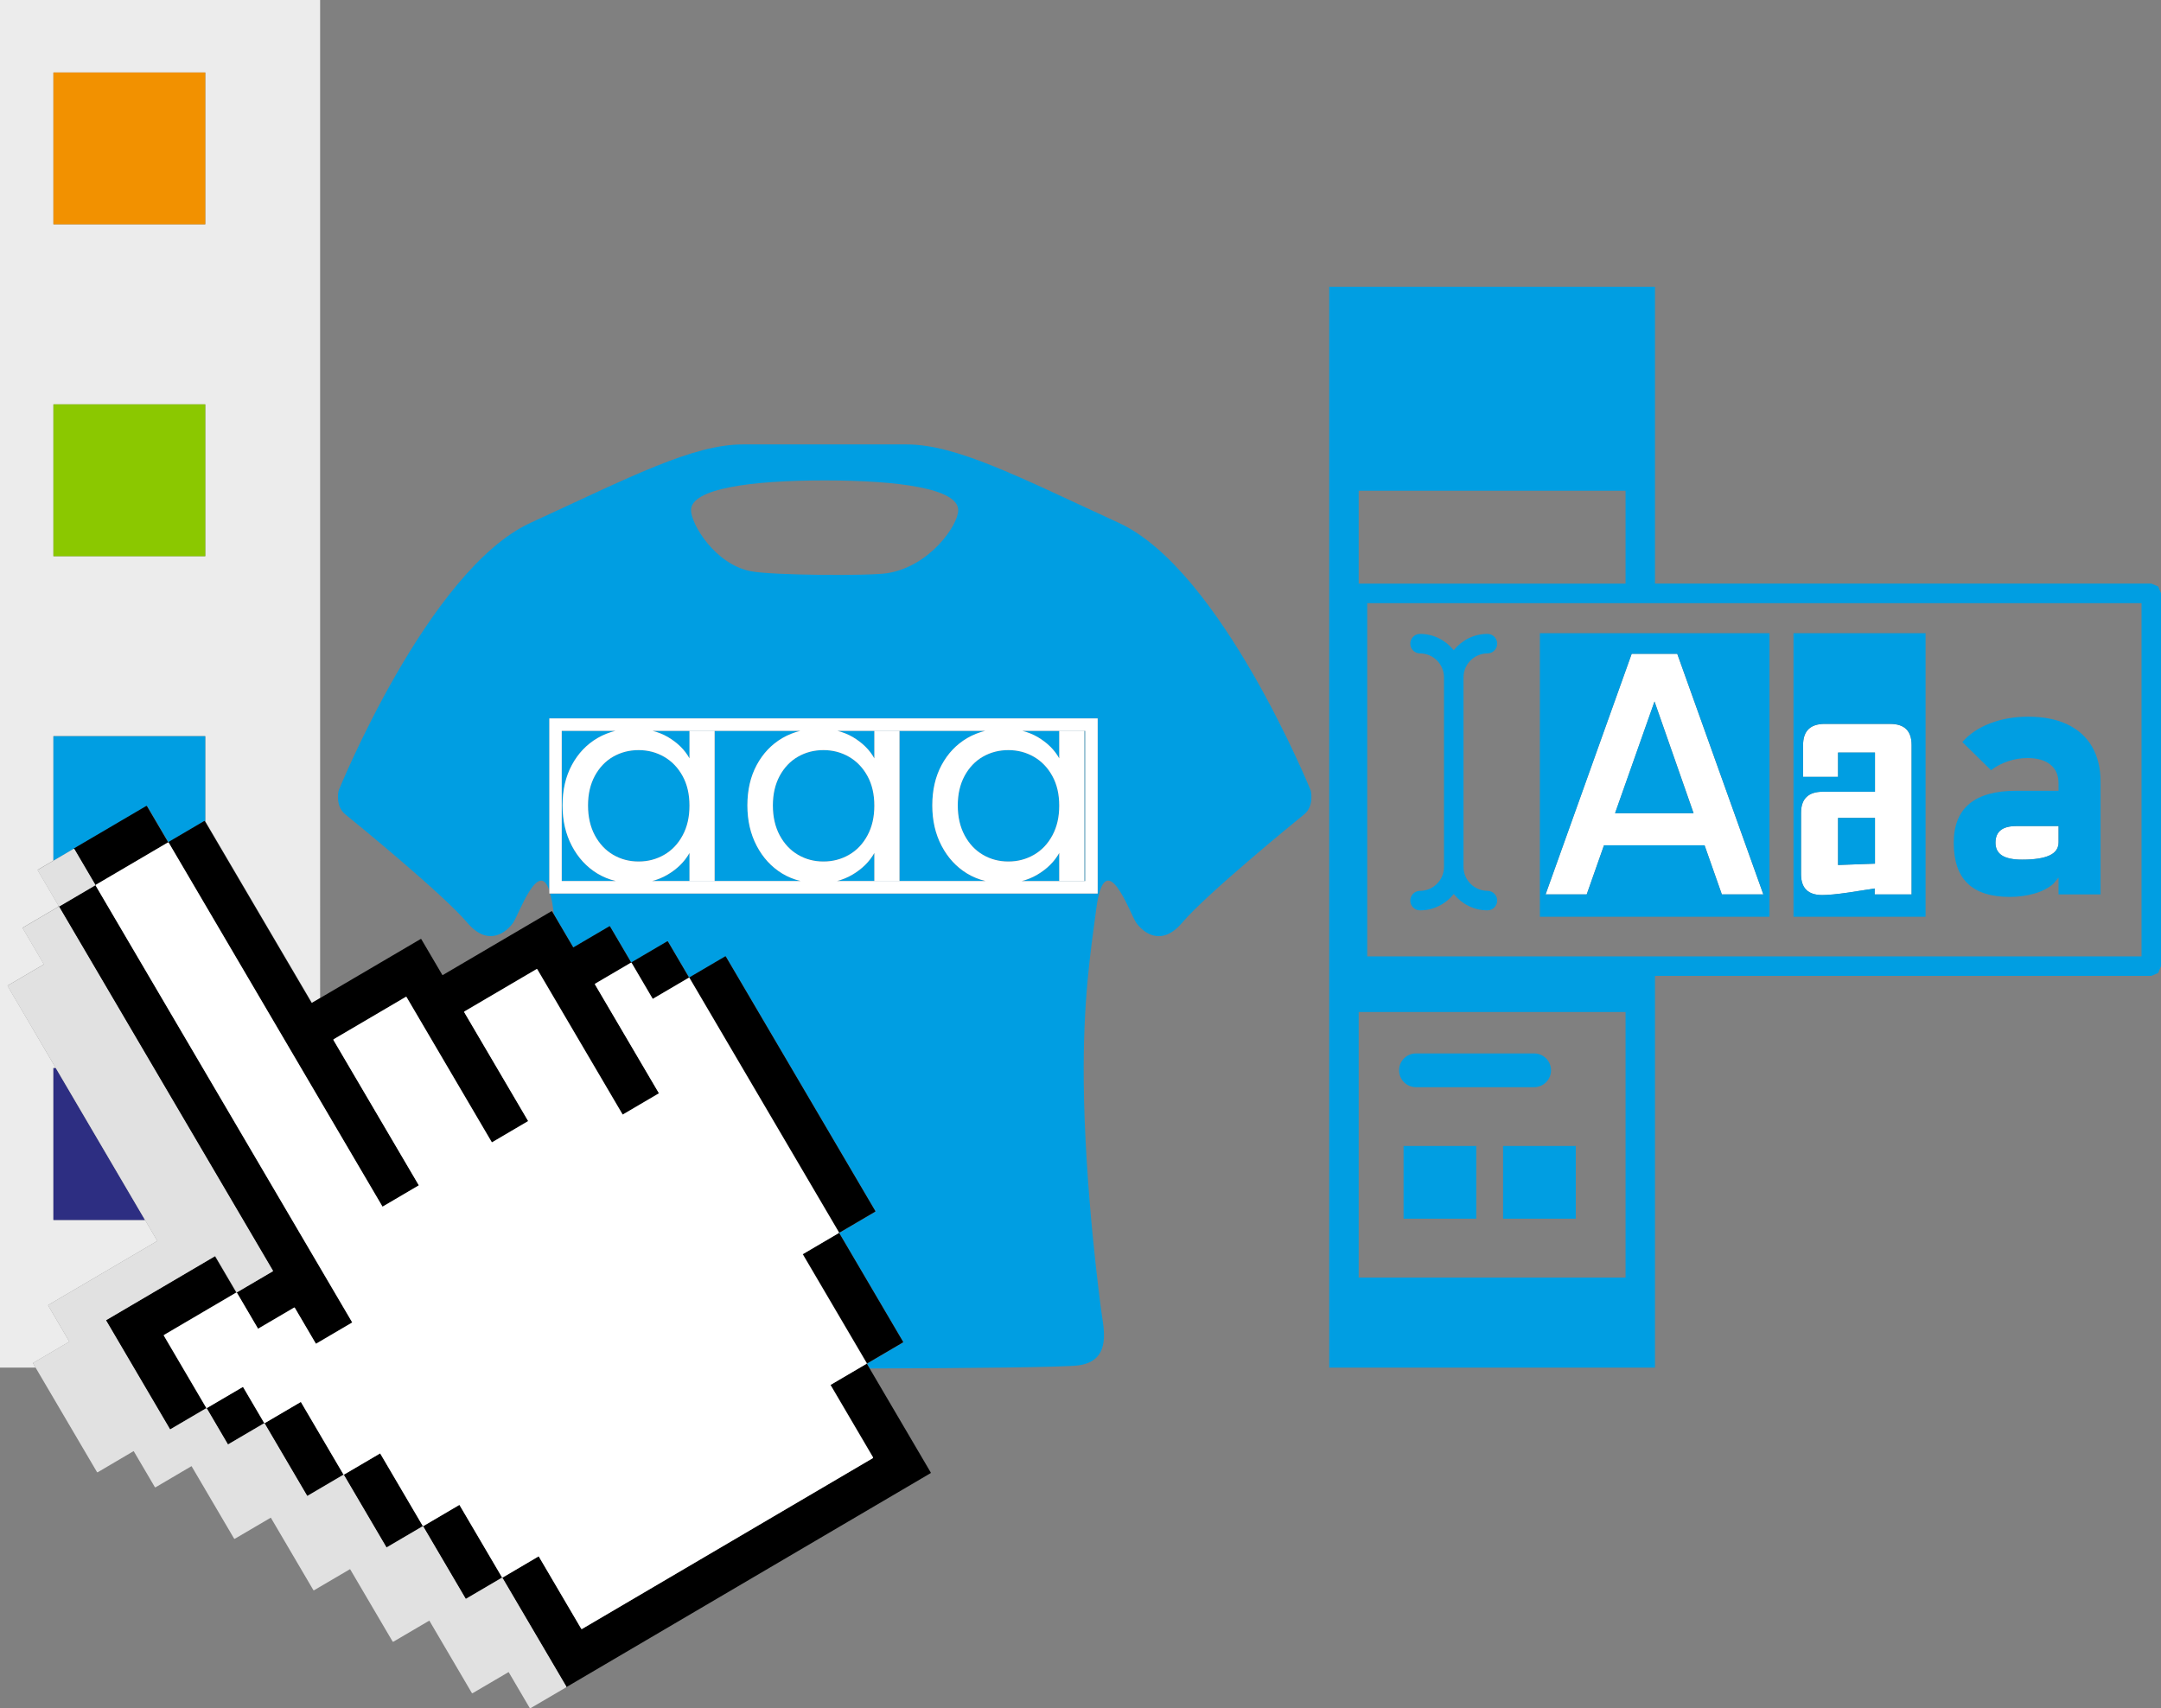 <?xml version="1.0" encoding="UTF-8"?><svg id="Calque_2" xmlns="http://www.w3.org/2000/svg" width="43.406" height="34.314" viewBox="0 0 43.406 34.314"><rect x="0" y="0" width="43.406" height="34.314" fill="#808080" stroke="none"/><path d="M17.425,16.779c.092-.17,.137-.368,.137-.596,0-.227-.045-.425-.137-.593-.091-.169-.215-.298-.371-.388-.156-.09-.327-.135-.514-.135s-.357,.044-.511,.132-.276,.217-.368,.385c-.091,.169-.137,.366-.137,.594,0,.23,.046,.431,.137,.601,.092,.171,.214,.301,.368,.391s.324,.135,.511,.135,.358-.045,.514-.135c.155-.09,.279-.22,.371-.391Z" fill="#009ee2"/><path d="M18.914,16.991c-.125-.238-.187-.509-.187-.812,0-.308,.062-.578,.187-.811s.296-.413,.514-.541c.114-.067,.236-.115,.364-.146h-2.972c.111,.028,.214,.069,.309,.124,.194,.114,.338,.257,.434,.429v-.549h.505v3.01h-.505v-.561c-.099,.176-.246,.321-.442,.437-.096,.057-.2,.099-.312,.128h2.988c-.131-.033-.256-.081-.373-.152-.216-.132-.386-.316-.511-.555Z" fill="#009ee2"/><path d="M21.138,16.779c.092-.17,.137-.368,.137-.596,0-.227-.045-.425-.137-.593-.091-.169-.215-.298-.371-.388-.156-.09-.327-.135-.514-.135s-.357,.044-.511,.132-.276,.217-.368,.385c-.091,.169-.137,.366-.137,.594,0,.23,.046,.431,.137,.601,.092,.171,.214,.301,.368,.391s.324,.135,.511,.135,.358-.045,.514-.135c.155-.09,.279-.22,.371-.391Z" fill="#009ee2"/><path d="M22.469,10.501c-1.999-.918-3.252-1.574-4.264-1.574h-3.283c-1.012,0-2.265,.656-4.264,1.574-2.059,.945-3.857,5.381-3.857,5.381,0,0-.074,.309,.137,.478,.211,.169,1.968,1.606,2.445,2.171,.426,.504,.795,.19,.927,0,.106-.153,.507-1.291,.723-.646v-3.454h11.014v3.518H11.051c.022,.082,.043,.178,.06,.308l.014,.106,.391,.666,.005,.001,.719-.422,.005-.002,.005,0,.004,.002,.003,.004,.422,.719,.005,.001,.719-.422,.005-.001,.005,0,.004,.002,.003,.004,.422,.719,.005,.001,.719-.422,.005-.002,.005,0,.004,.002,.003,.004,3,5.107,.002,.005-0,.005-.002,.004-.004,.003-.719,.422-.001,.005,1.282,2.183,.002,.004-0,.005-.002,.004-.004,.003-.719,.422-.001,.005,.055,.094c2.056-.005,3.912-.025,4.188-.062,.632-.084,.527-.653,.472-1.012-.031-.202-.344-2.546-.364-4.678-.016-1.646,.136-2.607,.251-3.478,.178-1.35,.68,.1,.801,.274,.133,.19,.501,.504,.927,0,.477-.564,2.234-2.002,2.445-2.171,.211-.169,.137-.478,.137-.478,0,0-1.798-4.436-3.857-5.381Zm-4.646,1.012c-.375,.059-2.318,.044-2.743-.039-.723-.141-1.2-.952-1.2-1.226,0-.435,1.202-.598,2.684-.598s2.683,.163,2.683,.598c0,.302-.577,1.133-1.424,1.265Z" fill="#009ee2"/><path d="M11.487,16.991c-.125-.238-.187-.509-.187-.812,0-.308,.062-.578,.187-.811s.296-.413,.514-.541c.114-.067,.236-.114,.364-.146h-1.081v3.018h1.087c-.131-.033-.256-.081-.373-.152-.216-.132-.386-.316-.511-.555Z" fill="#009ee2"/><path d="M20.842,14.805c.194,.114,.338,.257,.434,.429v-.549h.505v3.01h-.505v-.561c-.099,.176-.246,.321-.442,.437-.096,.057-.2,.099-.312,.128h1.276v-3.018h-1.265c.111,.028,.214,.069,.309,.124Z" fill="#009ee2"/><path d="M15.2,16.991c-.125-.238-.187-.509-.187-.812,0-.308,.062-.578,.187-.811s.296-.413,.514-.541c.114-.067,.236-.115,.364-.146h-2.971c.111,.028,.214,.069,.309,.124,.194,.114,.338,.257,.434,.429v-.549h.505v3.01h-.505v-.561c-.099,.176-.246,.321-.442,.437-.096,.057-.2,.099-.312,.128h2.988c-.131-.033-.256-.081-.373-.152-.216-.132-.386-.316-.511-.555Z" fill="#009ee2"/><path d="M13.712,16.779c.092-.17,.137-.368,.137-.596,0-.227-.045-.425-.137-.593-.091-.169-.215-.298-.371-.388-.156-.09-.327-.135-.514-.135s-.357,.044-.511,.132-.276,.217-.368,.385c-.091,.169-.137,.366-.137,.594,0,.23,.046,.431,.137,.601,.092,.171,.214,.301,.368,.391s.324,.135,.511,.135,.358-.045,.514-.135c.155-.09,.279-.22,.371-.391Z" fill="#009ee2"/><path d="M.666,27.385l0-.005,.002-.004,.004-.003,.719-.422,.001-.005-.422-.719-.001-.005,0-.005,.002-.004,.004-.003,2.183-1.282,.001-.005-.246-.419H1.073v-3.05h.048l-.965-1.644-.002-.005,0-.005,.002-.004,.004-.003,.719-.422,.001-.005-.422-.719-.002-.005,0-.005,.002-.004,.004-.003,.714-.42,.003-.001,.001-.001,.001-.005-0-.002-.002-.003-.419-.714-.002-.005,0-.005,.002-.004,.004-.003,.309-.181v-2.5h3.05v1.711l2.141,3.645,.005,.001,.161-.094V0H0V27.471H.715l-.048-.082-.002-.004ZM1.073,1.456h3.05v3.049H1.073V1.456Zm0,6.666h3.05v3.05H1.073v-3.05Z" fill="#ececec"/><rect x="1.073" y="1.456" width="3.05" height="3.049" fill="#f29100"/><rect x="1.073" y="8.122" width="3.05" height="3.05" fill="#8bc800"/><polygon points="1.073 14.789 1.073 17.289 1.478 17.051 1.481 17.05 1.484 17.047 2.942 16.191 2.947 16.189 2.951 16.19 2.955 16.192 2.959 16.195 3.381 16.914 3.385 16.915 4.104 16.493 4.109 16.491 4.113 16.492 4.118 16.494 4.121 16.497 4.122 16.5 4.122 14.789 1.073 14.789" fill="#009ee2"/><polygon points="1.073 24.505 2.912 24.505 1.121 21.455 1.073 21.455 1.073 24.505" fill="#2d2e82"/><path d="M17.415,27.388l.719-.422,.004-.003,.002-.004,0-.005-.002-.004-1.282-2.183,.001-.005,.719-.422,.004-.003,.002-.004,0-.005-.002-.005-3-5.107-.003-.004-.004-.002-.005-0-.005,.002-.719,.422-.005-.001-.422-.719-.003-.004-.004-.002-.005-0-.005,.001-.719,.422-.005-.001-.422-.719-.003-.004-.004-.002-.005-0-.005,.002-.719,.422-.005-.001-.391-.666-.031-.053-.003-.004-.004-.002-.005-0-.005,.002-2.183,1.282-.005-.001-.422-.719-.003-.004-.004-.002-.005-0-.005,.002-2.023,1.188-.161,.094-.005-.001-2.141-3.645-.001-.002-.003-.004-.004-.002-.005-0-.005,.002-.719,.422-.005-.001-.422-.719-.003-.004-.004-.002-.005-0-.005,.001-1.458,.856-.003,.002,.001-0,.005,0,.004,.002,.003,.004,.419,.714,.002,.005-0,.005-.002,.004-.004,.003-.714,.42-.005,.002-.005-0-.004-.002-.001-.001,0,.002-.001,.005-.001,.001,.001-0,.005,0,.004,.002,.003,.004,4.29,7.303,.002,.005-0,.005-.002,.004-.004,.003-.714,.42-.005,.001-.005-0-.004-.002-.003-.004-.422-.719-.005-.001-2.187,1.285-.001,.005,1.285,2.188,.005,.001,.719-.422,.005-.002,.005,0,.004,.002,.003,.004,.422,.719,.005,.001,.719-.422,.005-.002,.005,0,.004,.002,.003,.004,.852,1.451,.005,.001,.719-.422,.005-.002,.005,0,.004,.002,.003,.004,.852,1.451,.005,.001,.719-.422,.005-.002,.005,0,.004,.002,.003,.004,.852,1.45,.005,.001,.719-.422,.005-.002,.005,0,.004,.002,.003,.004,1.28,2.178,.002,.005-0,.005-.002,.004-.001,.001,.003-.001,7.315-4.297,.004-.003,.002-.004,0-.005-.002-.005-1.227-2.089-.055-.094,.001-.005Zm.119,1.885l.002,.005-0,.005-.002,.004-.004,.003-5.839,3.43-.005,.001-.005-0-.004-.002-.003-.004-.852-1.451-.005-.001-.719,.422-.005,.001-.005-0-.004-.002-.003-.004-.852-1.45-.005-.001-.719,.422-.005,.001-.005-0-.004-.002-.003-.004-.852-1.451-.005-.001-.719,.422-.005,.002-.005-0-.004-.002-.003-.004-.852-1.451-.005-.001-.719,.422-.005,.002-.005-0-.004-.002-.003-.004-.422-.719-.005-.001-.719,.422-.005,.002-.005-0-.004-.002-.003-.004-.849-1.446-.002-.005,0-.005,.002-.004,.004-.003,1.446-.849,.005-.002,.005,0,.004,.002,.003,.004,.422,.719,.005,.001,.719-.422,.005-.002,.005,0,.004,.002,.003,.004,.422,.719,.005,.001,.724-.425,.001-.005L1.922,17.789l-.002-.005,0-.005,.002-.004,.004-.003,1.446-.849,.005-.002,.005,0,.004,.002,.003,.004,4.293,7.308,.005,.001,.724-.425,.001-.005-1.712-2.915-.002-.005,0-.005,.002-.004,.004-.003,1.446-.85,.005-.002,.005,0,.004,.002,.003,.004,1.712,2.915,.005,.001,.724-.425,.001-.004-1.282-2.183-.002-.005,0-.005,.002-.004,.004-.003,1.446-.85,.005-.001,.005,0,.004,.002,.003,.004,1.712,2.915,.005,.001,.723-.425,.001-.005-1.282-2.183-.002-.005,0-.005,.002-.004,.004-.003,.714-.419,.005-.002,.005,0,.004,.002,.003,.004,.422,.719,.005,.001,.719-.422,.005-.001,.005,0,.004,.002,.003,.004,3,5.107,.002,.005-0,.005-.002,.004-.004,.003-.719,.422-.001,.004,1.282,2.182,.002,.005-0,.005-.002,.004-.004,.003-.719,.422-.001,.005,.852,1.451Z"/><polygon points="16.683 27.818 17.402 27.396 17.406 27.392 17.408 27.388 17.408 27.383 17.406 27.379 16.124 25.196 16.125 25.192 16.844 24.77 16.848 24.766 16.85 24.762 16.85 24.757 16.849 24.753 13.849 19.646 13.846 19.642 13.841 19.64 13.837 19.64 13.832 19.642 13.113 20.064 13.109 20.063 12.687 19.344 12.683 19.34 12.679 19.338 12.674 19.338 12.67 19.34 11.956 19.759 11.952 19.762 11.95 19.766 11.95 19.771 11.951 19.776 13.234 21.959 13.233 21.963 12.509 22.388 12.505 22.387 10.792 19.472 10.789 19.468 10.785 19.466 10.78 19.466 10.776 19.468 9.329 20.317 9.326 20.32 9.324 20.324 9.323 20.329 9.325 20.334 10.607 22.517 10.606 22.521 9.883 22.946 9.878 22.945 8.166 20.03 8.162 20.026 8.158 20.024 8.154 20.024 8.149 20.026 6.703 20.875 6.699 20.878 6.697 20.883 6.697 20.887 6.698 20.892 8.411 23.807 8.409 23.812 7.686 24.237 7.681 24.235 3.389 16.927 3.385 16.924 3.381 16.922 3.376 16.921 3.372 16.923 1.926 17.772 1.922 17.776 1.92 17.78 1.92 17.785 1.922 17.789 7.075 26.562 7.073 26.566 6.35 26.991 6.345 26.99 5.923 26.271 5.92 26.267 5.916 26.265 5.911 26.265 5.906 26.267 5.187 26.689 5.183 26.688 4.761 25.969 4.757 25.966 4.753 25.963 4.749 25.963 4.744 25.965 3.298 26.814 3.294 26.817 3.292 26.822 3.292 26.826 3.294 26.831 4.143 28.277 4.146 28.281 4.151 28.283 4.155 28.283 4.16 28.281 4.879 27.859 4.883 27.86 5.305 28.579 5.309 28.583 5.313 28.585 5.317 28.585 5.322 28.584 6.041 28.162 6.045 28.163 6.897 29.614 6.901 29.617 6.905 29.619 6.91 29.62 6.914 29.618 7.633 29.196 7.638 29.197 8.49 30.648 8.493 30.651 8.497 30.653 8.502 30.654 8.507 30.652 9.225 30.23 9.23 30.231 10.082 31.681 10.085 31.685 10.089 31.687 10.094 31.687 10.099 31.686 10.817 31.263 10.822 31.264 11.674 32.715 11.677 32.719 11.682 32.721 11.686 32.721 11.691 32.72 17.53 29.29 17.534 29.287 17.536 29.282 17.536 29.278 17.534 29.273 16.682 27.822 16.683 27.818" fill="#fff"/><polygon points="11.376 33.885 11.377 33.88 11.375 33.876 10.095 31.697 10.092 31.694 10.088 31.692 10.083 31.692 10.079 31.693 9.36 32.115 9.355 32.114 8.504 30.664 8.5 30.66 8.496 30.658 8.491 30.658 8.487 30.66 7.768 31.082 7.763 31.081 6.911 29.63 6.908 29.626 6.904 29.624 6.899 29.624 6.894 29.626 6.176 30.048 6.171 30.046 5.319 28.595 5.316 28.592 5.312 28.59 5.307 28.59 5.302 28.591 4.583 29.013 4.579 29.012 4.157 28.293 4.153 28.29 4.149 28.288 4.145 28.288 4.14 28.289 3.421 28.711 3.417 28.71 2.132 26.522 2.133 26.518 4.32 25.233 4.325 25.234 4.747 25.953 4.75 25.957 4.755 25.959 4.759 25.959 4.764 25.957 5.478 25.538 5.482 25.534 5.484 25.53 5.484 25.526 5.482 25.521 1.192 18.218 1.189 18.214 1.185 18.212 1.18 18.212 1.179 18.212 1.176 18.213 .461 18.633 .458 18.636 .456 18.64 .455 18.645 .457 18.649 .879 19.368 .878 19.373 .159 19.795 .156 19.798 .154 19.802 .154 19.807 .155 19.812 1.121 21.455 2.912 24.505 3.158 24.923 3.157 24.928 .974 26.21 .97 26.213 .968 26.218 .968 26.222 .969 26.227 1.391 26.946 1.39 26.95 .672 27.372 .668 27.375 .666 27.38 .666 27.385 .667 27.389 .715 27.471 1.947 29.567 1.95 29.571 1.954 29.573 1.959 29.573 1.964 29.572 2.682 29.149 2.687 29.151 3.109 29.869 3.112 29.873 3.116 29.875 3.121 29.875 3.126 29.874 3.845 29.451 3.849 29.453 4.701 30.904 4.705 30.907 4.709 30.909 4.713 30.91 4.718 30.908 5.437 30.486 5.441 30.487 6.293 31.938 6.297 31.942 6.301 31.944 6.306 31.944 6.31 31.942 7.029 31.52 7.033 31.521 7.885 32.971 7.889 32.975 7.893 32.977 7.897 32.977 7.902 32.976 8.621 32.554 8.625 32.555 9.477 34.006 9.481 34.009 9.485 34.011 9.489 34.012 9.494 34.01 10.213 33.588 10.218 33.589 10.64 34.308 10.643 34.311 10.647 34.313 10.652 34.314 10.656 34.312 11.371 33.893 11.373 33.89 11.374 33.889 11.376 33.885" fill="#e1e1e1"/><polygon points="1.073 17.289 .764 17.47 .76 17.474 .758 17.478 .758 17.483 .759 17.487 1.179 18.201 1.181 18.204 1.182 18.205 1.186 18.207 1.191 18.207 1.195 18.206 1.91 17.786 1.913 17.783 1.915 17.779 1.916 17.774 1.914 17.769 1.495 17.055 1.491 17.052 1.487 17.05 1.482 17.049 1.481 17.05 1.478 17.051 1.073 17.289" fill="#e1e1e1"/><path d="M28.441,21.838h2.374c.187,0,.339-.152,.339-.339,0-.188-.152-.339-.339-.339h-2.374c-.188,0-.339,.152-.339,.339,0,.187,.152,.339,.339,.339Z" fill="#009ee2"/><rect x="28.192" y="23.019" width="1.46" height="1.46" fill="#009ee2"/><rect x="30.191" y="23.019" width="1.46" height="1.46" fill="#009ee2"/><path d="M37.966,14.541h-1.312c-.291,0-.437,.141-.437,.424v.64h.702v-.488h.742v.787h-1.048c-.291,0-.437,.141-.437,.424v1.234c0,.278,.141,.417,.424,.417,.12,0,.295-.017,.526-.05,.176-.027,.353-.054,.529-.082v.119h.742v-3c0-.283-.143-.424-.43-.424Zm-.305,2.807l-.742,.027v-.946h.742v.919Z" fill="#fff"/><path d="M40.186,16.676c-.07,.055-.105,.139-.105,.252,0,.115,.044,.2,.132,.256,.088,.056,.222,.083,.4,.083,.249,0,.433-.028,.554-.085,.121-.056,.181-.145,.181-.264v-.325h-.847c-.14,0-.245,.027-.315,.083Z" fill="#fff"/><path d="M32.774,13.133l-1.729,4.832h.826l.347-.986h2.02l.347,.986h.833l-1.729-4.832h-.916Zm-.333,3.2l.792-2.242,.785,2.242h-1.576Z" fill="#fff"/><polygon points="32.44 16.334 34.016 16.334 33.232 14.091 32.44 16.334" fill="#009ee2"/><path d="M35.542,12.718h-4.612v5.697h4.612v-5.697Zm-.957,5.247l-.347-.986h-2.02l-.347,.986h-.826l1.729-4.832h.916l1.729,4.832h-.833Z" fill="#009ee2"/><polygon points="36.919 17.375 37.661 17.348 37.661 16.429 36.919 16.429 36.919 17.375" fill="#009ee2"/><path d="M38.677,12.718h-2.653v5.697h2.653v-5.697Zm-.28,5.247h-.742v-.119c-.176,.027-.353,.054-.529,.082-.23,.034-.406,.05-.526,.05-.283,0-.424-.139-.424-.417v-1.234c0-.283,.146-.424,.437-.424h1.048v-.787h-.742v.488h-.702v-.64c0-.283,.146-.424,.437-.424h1.312c.287,0,.43,.141,.43,.424v3Z" fill="#009ee2"/><path d="M40.498,15.884c-.418,0-.732,.087-.941,.261-.209,.174-.314,.435-.314,.783,0,.366,.093,.639,.28,.819,.186,.179,.468,.269,.846,.269,.172,0,.335-.022,.49-.066,.155-.044,.284-.11,.386-.198l.103-.125v.339h.844v-2.261c0-.276-.057-.511-.171-.707-.114-.196-.28-.345-.497-.448-.217-.103-.479-.154-.786-.154-.28,0-.536,.045-.766,.134-.231,.089-.416,.214-.556,.375l.576,.566c.099-.077,.213-.136,.342-.18,.129-.043,.259-.064,.39-.064,.199,0,.353,.044,.461,.132,.109,.088,.163,.213,.163,.376v.149h-.851Zm.851,1.034c0,.12-.06,.208-.181,.264-.121,.057-.306,.085-.554,.085-.178,0-.312-.028-.4-.083-.088-.056-.132-.141-.132-.256,0-.113,.035-.197,.105-.252,.07-.056,.175-.083,.315-.083h.847v.325Z" fill="#009ee2"/><path d="M28.523,17.894c-.108,0-.196,.088-.196,.196,0,.108,.088,.196,.196,.196,.275,0,.517-.129,.677-.328,.16,.198,.402,.328,.677,.328,.108,0,.196-.088,.196-.196s-.088-.196-.196-.196c-.265-.001-.48-.215-.481-.481v-3.807c.001-.266,.215-.48,.481-.481,.108,0,.196-.088,.196-.196s-.088-.196-.196-.196c-.275,0-.517,.129-.677,.328-.16-.198-.402-.328-.677-.328-.108,0-.196,.088-.196,.196s.088,.196,.196,.196c.265,0,.48,.215,.481,.481v3.807c-0,.265-.215,.48-.481,.481Z" fill="#009ee2"/><path d="M43.349,11.78l-.069-.029-.069-.029h-9.969V5.761h-6.543V27.471h6.543v-7.869h9.969l.069-.029h0l.069-.029,.057-.139v-7.488l-.057-.139Zm-16.058-1.923h5.36v1.866h-5.36v-1.866Zm5.36,15.805h-5.36v-5.334h5.36v5.334Zm10.364-6.451h-15.553v-7.096h15.553v7.096Z" fill="#009ee2"/><path d="M22.048,17.823v-3.393H11.034v3.518h11.014v-.125Zm-10.765-.125v-3.018h1.081c-.128,.032-.25,.079-.364,.146-.218,.128-.389,.309-.514,.541s-.187,.503-.187,.811c0,.304,.062,.574,.187,.812s.295,.423,.511,.555c.116,.071,.241,.12,.373,.152h-1.087Zm1.033-.528c-.154-.09-.276-.22-.368-.391-.091-.17-.137-.37-.137-.601,0-.228,.046-.425,.137-.594,.092-.168,.214-.297,.368-.385s.324-.132,.511-.132,.358,.045,.514,.135c.155,.09,.279,.219,.371,.388,.092,.168,.137,.366,.137,.593,0,.228-.045,.426-.137,.596-.091,.171-.215,.301-.371,.391-.156,.09-.327,.135-.514,.135s-.357-.045-.511-.135Zm.779,.528c.111-.029,.216-.071,.312-.128,.196-.115,.343-.261,.442-.437v.561h.505v-3.01h-.505v.549c-.095-.172-.24-.314-.434-.429-.095-.055-.198-.096-.309-.124h2.971c-.128,.032-.25,.079-.364,.146-.218,.128-.389,.309-.514,.541s-.187,.503-.187,.811c0,.304,.062,.574,.187,.812s.295,.423,.511,.555c.116,.071,.241,.12,.373,.152h-2.988Zm2.934-.528c-.154-.09-.276-.22-.368-.391-.091-.17-.137-.37-.137-.601,0-.228,.046-.425,.137-.594,.092-.168,.214-.297,.368-.385s.324-.132,.511-.132,.358,.045,.514,.135c.155,.09,.279,.219,.371,.388,.092,.168,.137,.366,.137,.593,0,.228-.045,.426-.137,.596-.091,.171-.215,.301-.371,.391-.156,.09-.327,.135-.514,.135s-.357-.045-.511-.135Zm.779,.528c.111-.029,.216-.071,.312-.128,.196-.115,.343-.261,.442-.437v.561h.505v-3.01h-.505v.549c-.095-.172-.24-.314-.434-.429-.095-.055-.198-.096-.309-.124h2.972c-.128,.032-.25,.079-.364,.146-.218,.128-.389,.309-.514,.541s-.187,.503-.187,.811c0,.304,.062,.574,.187,.812s.295,.423,.511,.555c.116,.071,.241,.12,.373,.152h-2.988Zm2.935-.528c-.154-.09-.276-.22-.368-.391-.091-.17-.137-.37-.137-.601,0-.228,.046-.425,.137-.594,.092-.168,.214-.297,.368-.385s.324-.132,.511-.132,.358,.045,.514,.135c.155,.09,.279,.219,.371,.388,.092,.168,.137,.366,.137,.593,0,.228-.045,.426-.137,.596-.091,.171-.215,.301-.371,.391-.156,.09-.327,.135-.514,.135s-.357-.045-.511-.135Zm2.055,.528h-1.276c.111-.029,.216-.071,.312-.128,.196-.115,.343-.261,.442-.437v.561h.505v-3.01h-.505v.549c-.095-.172-.24-.314-.434-.429-.095-.055-.198-.096-.309-.124h1.265v3.018Z" fill="#fff"/></svg>